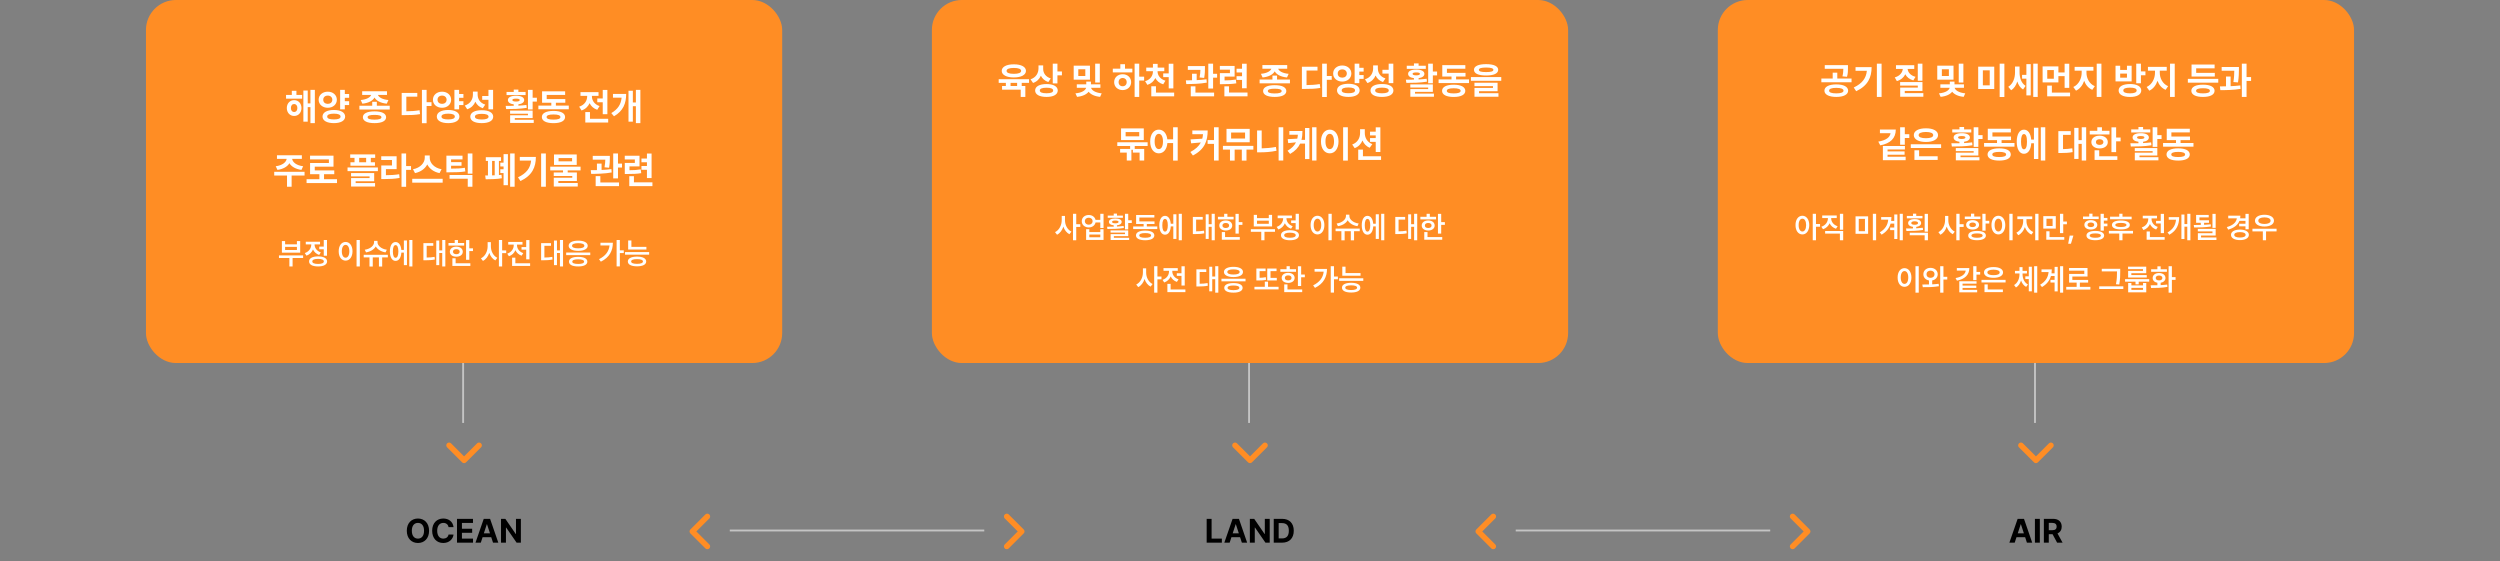 <svg width="1336" height="300" viewBox="0 0 1336 300" fill="none" xmlns="http://www.w3.org/2000/svg">
<rect x="0" y="0" width="1336" height="300" fill="#808080" stroke="none"/>
<rect x="78" width="340" height="194" rx="16" fill="#FF8D24"/>
<path d="M161.457 50.738V52.711H152.863V50.738H155.949V48.512H158.41V50.738H161.457ZM153.273 57.73C153.273 55.26 154.934 53.522 157.199 53.512C159.475 53.522 161.096 55.26 161.105 57.73C161.096 60.211 159.475 61.969 157.199 61.969C154.934 61.969 153.273 60.211 153.273 57.73ZM155.461 57.73C155.461 59.088 156.164 59.859 157.199 59.859C158.195 59.859 158.908 59.088 158.918 57.73C158.908 56.393 158.195 55.582 157.199 55.582C156.164 55.582 155.461 56.393 155.461 57.73ZM162.121 65.035V48.375H164.445V55.25H165.891V48.023H168.254V65.797H165.891V57.242H164.445V65.035H162.121ZM186.574 50.23V52.262H184.27V54.098H186.574V56.148H184.27V58.414H181.77V48.023H184.27V50.23H186.574ZM170.285 53.297C170.275 50.768 172.385 48.99 175.168 49C177.922 48.99 180.012 50.768 180.012 53.297C180.012 55.807 177.922 57.603 175.168 57.594C172.385 57.603 170.275 55.807 170.285 53.297ZM172.355 62.301C172.346 60.084 174.729 58.775 178.449 58.766C182.102 58.775 184.436 60.084 184.445 62.301C184.436 64.488 182.102 65.807 178.449 65.797C174.729 65.807 172.346 64.488 172.355 62.301ZM172.746 53.297C172.727 54.684 173.771 55.494 175.168 55.504C176.535 55.494 177.58 54.684 177.59 53.297C177.58 51.93 176.535 51.08 175.168 51.09C173.771 51.08 172.727 51.93 172.746 53.297ZM174.855 62.301C174.836 63.346 176.115 63.824 178.449 63.824C180.754 63.824 181.984 63.346 181.984 62.301C181.984 61.266 180.754 60.748 178.449 60.738C176.115 60.748 174.836 61.266 174.855 62.301ZM201.379 54.391V56.52H208.273V58.531H192.062V56.52H198.918V54.391H201.379ZM192.766 53.453C196.076 53.141 197.893 51.969 198.342 50.738H193.547V48.785H206.809V50.738H201.975C202.414 51.959 204.23 53.141 207.57 53.453L206.691 55.406C203.342 55.074 201.096 53.834 200.148 52.115C199.211 53.824 196.984 55.074 193.645 55.406L192.766 53.453ZM193.918 62.652C193.918 60.631 196.252 59.508 200.148 59.508C204.016 59.508 206.32 60.631 206.34 62.652C206.32 64.674 204.016 65.807 200.148 65.797C196.252 65.807 193.918 64.674 193.918 62.652ZM196.457 62.652C196.447 63.522 197.658 63.941 200.148 63.941C202.58 63.941 203.83 63.522 203.84 62.652C203.83 61.803 202.58 61.402 200.148 61.402C197.658 61.402 196.447 61.803 196.457 62.652ZM227.98 48.023V54.625H230.598V56.656H227.98V65.836H225.48V48.023H227.98ZM214.66 61.52V49.664H223V51.676H217.141V59.469C219.719 59.449 221.848 59.312 224.211 58.902L224.484 60.992C221.721 61.461 219.299 61.529 216.164 61.52H214.66ZM247.648 50.23V52.262H245.344V54.098H247.648V56.148H245.344V58.414H242.844V48.023H245.344V50.23H247.648ZM231.359 53.297C231.35 50.768 233.459 48.99 236.242 49C238.996 48.99 241.086 50.768 241.086 53.297C241.086 55.807 238.996 57.603 236.242 57.594C233.459 57.603 231.35 55.807 231.359 53.297ZM233.43 62.301C233.42 60.084 235.803 58.775 239.523 58.766C243.176 58.775 245.51 60.084 245.52 62.301C245.51 64.488 243.176 65.807 239.523 65.797C235.803 65.807 233.42 64.488 233.43 62.301ZM233.82 53.297C233.801 54.684 234.846 55.494 236.242 55.504C237.609 55.494 238.654 54.684 238.664 53.297C238.654 51.93 237.609 51.08 236.242 51.09C234.846 51.08 233.801 51.93 233.82 53.297ZM235.93 62.301C235.91 63.346 237.189 63.824 239.523 63.824C241.828 63.824 243.059 63.346 243.059 62.301C243.059 61.266 241.828 60.748 239.523 60.738C237.189 60.748 235.91 61.266 235.93 62.301ZM255.246 50.445C255.236 52.818 256.457 55.016 259.309 55.895L258 57.848C256.086 57.184 254.787 55.963 254.035 54.361C253.254 56.217 251.818 57.672 249.68 58.395L248.371 56.402C251.408 55.426 252.717 53.043 252.727 50.562V48.941H255.246V50.445ZM251.32 62.359C251.32 60.172 253.645 58.893 257.434 58.902C261.232 58.893 263.557 60.172 263.566 62.359C263.557 64.557 261.232 65.807 257.434 65.797C253.645 65.807 251.32 64.557 251.32 62.359ZM253.801 62.359C253.801 63.346 255.08 63.863 257.434 63.863C259.797 63.863 261.076 63.346 261.086 62.359C261.076 61.344 259.797 60.836 257.434 60.836C255.08 60.836 253.801 61.344 253.801 62.359ZM257.688 53.316V51.285H261.027V48.023H263.508V58.434H261.027V53.316H257.688ZM284.641 48.023V52.223H286.906V54.293H284.641V58.492H282.141V48.023H284.641ZM270.227 56.578C271.525 56.578 273 56.578 274.543 56.549V55.768C272.6 55.523 271.408 54.723 271.418 53.453C271.408 52.008 273.117 51.158 275.773 51.168C278.41 51.158 280.119 52.008 280.129 53.453C280.119 54.713 278.938 55.514 277.023 55.758V56.461C278.488 56.383 279.943 56.266 281.32 56.09L281.496 57.633C277.707 58.268 273.586 58.297 270.48 58.297L270.227 56.578ZM270.695 50.797V49.137H274.543V47.867H277.023V49.137H280.871V50.797H270.695ZM272.59 60.777V59.117H284.641V63.102H275.109V64.019H285.227V65.68H272.609V61.598H282.141V60.777H272.59ZM273.801 53.453C273.791 53.99 274.504 54.264 275.773 54.273C277.023 54.264 277.736 53.99 277.746 53.453C277.736 52.935 277.023 52.711 275.773 52.711C274.504 52.711 273.791 52.935 273.801 53.453ZM303.957 56.422V58.375H287.707V56.422H294.621V54.898H289.68V48.805H302.004V50.738H292.16V52.945H302.102V54.898H297.062V56.422H303.957ZM289.562 62.555C289.562 60.445 291.906 59.273 295.793 59.273C299.65 59.273 301.965 60.445 301.984 62.555C301.965 64.635 299.65 65.816 295.793 65.816C291.906 65.816 289.562 64.635 289.562 62.555ZM292.102 62.555C292.092 63.482 293.332 63.922 295.793 63.922C298.205 63.922 299.475 63.482 299.484 62.555C299.475 61.637 298.205 61.168 295.793 61.168C293.332 61.168 292.092 61.637 292.102 62.555ZM324.582 48.043V61.012H322.102V54.645H319.191V52.633H322.102V48.043H324.582ZM309.504 57.008C312.443 56.09 313.771 53.775 313.781 51.5V51.227H310.207V49.234H319.855V51.227H316.32V51.52C316.311 53.58 317.58 55.777 320.402 56.695L319.172 58.668C317.209 58.023 315.852 56.734 315.08 55.143C314.289 56.91 312.873 58.346 310.773 59.039L309.504 57.008ZM312.785 65.484V59.879H315.285V63.492H325.012V65.484H312.785ZM342.219 48.023V65.797H339.816V56.754H338.195V65.016H335.871V48.492H338.195V54.762H339.816V48.023H342.219ZM326.672 60.426C330.295 58.297 331.857 55.69 332.189 52.203H327.57V50.211H334.621C334.611 55.172 333.127 59.234 328.117 62.145L326.672 60.426Z" fill="white"/>
<path d="M162.756 91.828V93.82H155.842V99.797H153.381V93.82H146.545V91.828H162.756ZM147.346 88.84C150.939 88.4 152.932 86.662 153.195 84.914H148.01V82.961H161.311V84.914H156.125C156.379 86.662 158.342 88.4 161.994 88.84L161.096 90.793C157.971 90.373 155.734 89.045 154.66 87.219C153.576 89.045 151.359 90.373 148.264 90.793L147.346 88.84ZM180.1 95.773V97.824H163.83V95.773H170.686V93.098H165.705V87.121H175.764V85.168H165.686V83.176H178.225V89.074H168.205V91.066H178.635V93.098H173.166V95.773H180.1ZM200.49 82.512V84.367H198.166V86.711H200.373V88.566H187.268V86.711H189.455V84.367H187.15V82.512H200.49ZM185.725 91.457V89.504H201.936V91.457H185.725ZM187.6 94.269V92.473H199.963V96.867H190.061V97.844H200.432V99.68H187.619V95.168H197.502V94.269H187.6ZM191.955 86.711H195.666V84.367H191.955V86.711ZM217.033 82.023V88.742H219.65V90.793H217.033V99.836H214.572V82.023H217.033ZM203.732 85.519V83.508H211.955V90.402H206.232V93.625C208.82 93.615 210.959 93.498 213.322 93.098L213.537 95.09C210.822 95.588 208.381 95.695 205.256 95.695H203.752V88.43H209.475V85.519H203.732ZM229.65 84.367C229.641 86.975 231.955 89.758 235.979 90.441L234.885 92.512C231.779 91.897 229.484 90.148 228.332 87.873C227.16 90.129 224.855 91.887 221.779 92.512L220.705 90.441C224.66 89.738 226.975 86.945 226.994 84.367V83.078H229.65V84.367ZM220.295 97.609V95.559H236.564V97.609H220.295ZM252.463 93.508V99.797H249.963V95.5H240.236V93.508H252.463ZM238.557 92.082V83.195H247.17V85.168H241.057V86.652H246.643V88.566H241.057V90.109C244.191 90.1 246.174 90.012 248.42 89.66L248.674 91.613C246.145 92.014 243.879 92.082 240.08 92.082H238.557ZM249.963 92.805V82.023H252.463V92.805H249.963ZM275.021 82.023V99.797H272.619V82.023H275.021ZM259.279 93.762C259.729 93.762 260.227 93.762 260.764 93.752V86.008H259.611V83.996H267.756V86.008H266.623V93.547C267.111 93.508 267.58 93.459 268.01 93.41L268.186 95.266C265.461 95.744 261.848 95.803 259.553 95.812L259.279 93.762ZM262.971 93.723C263.439 93.703 263.908 93.693 264.377 93.674V86.008H262.971V93.723ZM267.365 92.492V90.461H269.104V88.957H267.365V86.926H269.104V82.375H271.428V98.957H269.104V92.492H267.365ZM291.701 82.023V99.797H289.182V82.023H291.701ZM276.818 94.758C281.408 92.59 283.43 89.777 283.83 85.832H277.775V83.879H286.369C286.359 89.269 284.475 93.752 278.127 96.75L276.818 94.758ZM310.256 89.074V91.047H303.381V92.18H308.283V96.731H298.381V97.805H308.752V99.68H295.939V94.973H305.822V94.055H295.92V92.18H300.881V91.047H294.045V89.074H310.256ZM296.057 88.137V82.531H308.205V88.137H296.057ZM298.498 86.223H305.725V84.465H298.498V86.223ZM325.9 83.312V84.426C325.9 85.656 325.9 87.434 325.49 89.641L323.049 89.406C323.371 87.707 323.449 86.408 323.469 85.344H316.76V83.312H325.9ZM315.705 90.93C316.701 90.93 317.824 90.93 319.006 90.9V87.414H321.486V90.822C323.264 90.744 325.07 90.607 326.74 90.363L326.877 92.16C323.176 92.844 319.016 92.912 315.92 92.922L315.705 90.93ZM318.322 99.484V94.133H320.822V97.492H330.803V99.484H318.322ZM327.697 95.324V82.023H330.256V87.434H332.404V89.523H330.256V95.324H327.697ZM341.76 83.234V88.938H336.389V90.969C338.83 90.949 340.51 90.842 342.404 90.519L342.678 92.531C340.393 92.922 338.42 92.971 335.256 92.981H333.889V87.082H339.26V85.227H333.869V83.234H341.76ZM336.291 99.465V94.152H338.771V97.434H348.654V99.465H336.291ZM342.795 90.734V88.723H345.725V86.711H342.795V84.738H345.725V82.043H348.205V95.168H345.725V90.734H342.795Z" fill="white"/>
<path d="M161.984 136.484V137.859H156.359V142.391H154.641V137.859H149.078V136.484H161.984ZM150.641 135.016V128.828H152.359V130.562H158.672V128.828H160.422V135.016H150.641ZM152.359 133.609H158.672V131.938H152.359V133.609ZM174.75 128.266V136.656H173.016V133.203H170.609V131.781H173.016V128.266H174.75ZM162.875 135.25C165.148 134.469 166.344 132.57 166.344 130.703V130.594H163.406V129.188H171.031V130.594H168.109V130.688C168.109 132.406 169.25 134.141 171.438 134.875L170.562 136.25C168.992 135.719 167.883 134.641 167.258 133.312C166.641 134.812 165.461 136.031 163.781 136.625L162.875 135.25ZM165.172 139.703C165.156 138.008 166.992 137.016 169.969 137.016C172.961 137.016 174.789 138.008 174.797 139.703C174.789 141.398 172.961 142.383 169.969 142.391C166.992 142.383 165.156 141.398 165.172 139.703ZM166.891 139.703C166.883 140.578 168.008 141.055 169.969 141.047C171.945 141.055 173.062 140.578 173.062 139.703C173.062 138.82 171.945 138.344 169.969 138.344C168.008 138.344 166.883 138.82 166.891 139.703ZM192.297 128.266V142.406H190.547V128.266H192.297ZM181 134.281C180.992 131.234 182.547 129.297 184.688 129.297C186.805 129.297 188.367 131.234 188.375 134.281C188.367 137.352 186.805 139.281 184.688 139.281C182.547 139.281 180.992 137.352 181 134.281ZM182.672 134.281C182.672 136.453 183.492 137.711 184.688 137.719C185.875 137.711 186.688 136.453 186.688 134.281C186.688 132.125 185.875 130.859 184.688 130.859C183.492 130.859 182.672 132.125 182.672 134.281ZM207.266 136.156V137.562H204.234V142.438H202.5V137.562H199.203V142.438H197.453V137.562H194.359V136.156H207.266ZM194.922 133.453C197.891 133.047 199.906 131.242 199.906 129.438V128.719H201.734V129.438C201.727 131.227 203.75 133.055 206.719 133.453L206.031 134.875C203.648 134.5 201.75 133.305 200.82 131.703C199.898 133.312 198 134.5 195.609 134.875L194.922 133.453ZM220.391 128.266V142.391H218.719V128.266H220.391ZM208.344 134.375C208.344 131.266 209.547 129.336 211.391 129.344C213.102 129.336 214.266 130.938 214.469 133.578H215.828V128.516H217.484V141.703H215.828V134.984H214.484C214.32 137.742 213.141 139.43 211.391 139.422C209.547 139.43 208.344 137.492 208.344 134.375ZM209.953 134.375C209.945 136.586 210.492 137.773 211.391 137.766C212.328 137.773 212.883 136.586 212.891 134.375C212.883 132.172 212.328 130.977 211.391 130.984C210.492 130.977 209.945 132.172 209.953 134.375ZM237.984 128.266V142.391H236.328V135.188H234.734V141.672H233.141V128.531H234.734V133.797H236.328V128.266H237.984ZM226.266 139.094V129.938H231.547V131.344H228.016V137.625C229.547 137.609 230.812 137.531 232.25 137.266L232.375 138.688C230.664 139.031 229.188 139.078 227.219 139.094H226.266ZM250.797 128.281V132.719H252.766V134.156H250.797V138.828H249.062V128.281H250.797ZM239.672 131.234V129.844H243V128.266H244.734V129.844H248.047V131.234H239.672ZM240.391 134.516C240.391 132.891 241.805 131.812 243.859 131.812C245.898 131.812 247.305 132.891 247.312 134.516C247.305 136.133 245.898 137.188 243.859 137.188C241.805 137.188 240.391 136.133 240.391 134.516ZM241.75 142.109V138H243.484V140.703H251.359V142.109H241.75ZM242.078 134.516C242.07 135.367 242.789 135.852 243.859 135.844C244.93 135.852 245.656 135.367 245.656 134.516C245.656 133.656 244.93 133.156 243.859 133.156C242.789 133.156 242.07 133.656 242.078 134.516ZM262.328 131.656C262.312 134.18 263.578 136.727 265.766 137.781L264.703 139.172C263.172 138.398 262.07 136.906 261.469 135.109C260.852 137.031 259.695 138.625 258.078 139.438L257.016 138.047C259.289 136.969 260.586 134.266 260.594 131.656V129.406H262.328V131.656ZM266.609 142.391V128.266H268.344V133.797H270.516V135.281H268.344V142.391H266.609ZM282.938 128.281V138.594H281.203V133.422H278.703V132.016H281.203V128.281H282.938ZM271.078 135.547C273.328 134.805 274.531 132.961 274.531 131.078V130.703H271.594V129.297H279.219V130.703H276.297V131.094C276.297 132.789 277.438 134.547 279.625 135.266L278.75 136.656C277.172 136.117 276.055 135.039 275.438 133.703C274.82 135.188 273.641 136.375 271.969 136.953L271.078 135.547ZM273.672 142.109V137.688H275.406V140.703H283.297V142.109H273.672ZM300.891 128.266V142.391H299.234V135.188H297.641V141.672H296.047V128.531H297.641V133.797H299.234V128.266H300.891ZM289.172 139.094V129.938H294.453V131.344H290.922V137.625C292.453 137.609 293.719 137.531 295.156 137.266L295.281 138.688C293.57 139.031 292.094 139.078 290.125 139.094H289.172ZM315.438 134.969V136.344H302.562V134.969H315.438ZM303.891 131.328C303.891 129.641 305.891 128.594 308.984 128.594C312.086 128.594 314.07 129.641 314.078 131.328C314.07 133.039 312.086 134.062 308.984 134.062C305.891 134.062 303.891 133.039 303.891 131.328ZM304.062 139.828C304.062 138.172 305.898 137.258 308.984 137.266C312.023 137.258 313.867 138.172 313.875 139.828C313.867 141.477 312.023 142.398 308.984 142.391C305.898 142.398 304.062 141.477 304.062 139.828ZM305.703 131.328C305.688 132.234 306.922 132.711 308.984 132.703C311.047 132.711 312.281 132.234 312.281 131.328C312.281 130.43 311.047 129.953 308.984 129.953C306.922 129.953 305.688 130.43 305.703 131.328ZM305.828 139.828C305.82 140.633 306.93 141.055 308.984 141.047C311.008 141.055 312.125 140.633 312.141 139.828C312.125 139 311.008 138.578 308.984 138.578C306.93 138.578 305.82 139 305.828 139.828ZM331.25 128.266V133.781H333.344V135.234H331.25V142.359H329.516V128.266H331.25ZM320.109 138.5C323.547 136.781 325.406 134.391 325.75 131.172H320.875V129.734H327.516C327.508 133.883 325.789 137.531 321.094 139.844L320.109 138.5ZM345.438 131.938V133.344H335.688V128.516H337.422V131.938H345.438ZM334.016 136.109V134.703H346.906V136.109H334.016ZM335.516 139.734C335.516 138.07 337.367 137.133 340.438 137.125C343.484 137.133 345.32 138.07 345.328 139.734C345.32 141.391 343.484 142.328 340.438 142.328C337.367 142.328 335.516 141.391 335.516 139.734ZM337.281 139.734C337.273 140.547 338.383 140.992 340.438 141C342.461 140.992 343.578 140.547 343.594 139.734C343.578 138.898 342.461 138.492 340.438 138.484C338.383 138.492 337.273 138.898 337.281 139.734Z" fill="white"/>
<path d="M240 238L248 246L256 238" stroke="#FF8D24" stroke-width="3" stroke-linecap="round" stroke-linejoin="round"/>
<line y1="-0.5" x2="32" y2="-0.5" transform="matrix(-5.46393e-08 -1 -1 3.49691e-08 247 226)" stroke="#C4C4C4"/>
<path d="M229.297 283.637C229.297 287.794 226.722 290.176 223.355 290.176C219.963 290.176 217.396 287.776 217.396 283.637C217.396 279.479 219.963 277.098 223.355 277.098C226.722 277.098 229.297 279.479 229.297 283.637ZM220.086 283.637C220.086 286.353 221.378 287.829 223.355 287.838C225.315 287.829 226.616 286.353 226.607 283.637C226.616 280.912 225.315 279.444 223.355 279.436C221.378 279.444 220.086 280.912 220.086 283.637ZM239.703 281.703C239.492 280.297 238.411 279.444 236.926 279.436C234.948 279.444 233.639 280.956 233.639 283.637C233.639 286.379 234.966 287.829 236.908 287.838C238.358 287.829 239.448 287.038 239.703 285.658L242.375 285.676C242.085 288.031 240.107 290.176 236.873 290.176C233.472 290.176 230.949 287.776 230.949 283.637C230.949 279.479 233.516 277.098 236.873 277.098C239.809 277.098 242.023 278.776 242.375 281.703H239.703ZM244.221 290V277.273H252.764V279.453H246.857V282.547H252.324V284.727H246.857V287.82H252.781V290H244.221ZM256.947 290H254.1L258.512 277.273H261.904L266.299 290H263.469L262.511 287.064H257.905L256.947 290ZM258.573 285.008H261.843L260.252 280.139H260.164L258.573 285.008ZM278.357 277.273V290H276.072L270.482 281.914H270.377V290H267.74V277.273H270.061L275.615 285.359H275.738V277.273H278.357Z" fill="black"/>
<rect x="498" width="340" height="194" rx="16" fill="#FF8D24"/>
<path d="M549.914 42.324V44.297H546.008V45.957H547.941V51.797H545.461V47.91H535.5V45.957H537.531V44.297H533.703V42.324H549.914ZM535.324 37.871C535.324 35.703 537.873 34.365 541.809 34.375C545.715 34.365 548.264 35.703 548.273 37.871C548.264 40.049 545.715 41.387 541.809 41.387C537.873 41.387 535.324 40.049 535.324 37.871ZM537.922 37.871C537.902 38.926 539.318 39.453 541.809 39.453C544.26 39.453 545.695 38.926 545.695 37.871C545.695 36.846 544.26 36.299 541.809 36.309C539.318 36.299 537.902 36.846 537.922 37.871ZM540.051 45.957H543.547V44.297H540.051V45.957ZM557.473 36.816C557.463 38.975 558.723 41.045 561.535 41.914L560.207 43.848C558.322 43.223 557.004 42.012 556.242 40.459C555.471 42.246 554.094 43.652 552.062 44.336L550.715 42.383C553.684 41.397 554.953 39.033 554.973 36.582V34.961H557.473V36.816ZM553.176 48.359C553.166 46.201 555.52 44.922 559.27 44.922C562.951 44.922 565.256 46.201 565.266 48.359C565.256 50.537 562.951 51.807 559.27 51.797C555.52 51.807 553.166 50.537 553.176 48.359ZM555.676 48.359C555.656 49.365 556.936 49.844 559.27 49.844C561.574 49.844 562.805 49.365 562.805 48.359C562.805 47.393 561.574 46.875 559.27 46.875C556.936 46.875 555.656 47.393 555.676 48.359ZM562.59 44.57V34.023H565.09V38.184H567.492V40.254H565.09V44.57H562.59ZM582.473 35.098V42.578H573.781V35.098H582.473ZM574.719 49.883C578.273 49.59 580.148 48.184 580.422 46.934H575.441V45.078H580.5V43.613H583V45.078H588.059V46.934H583.078C583.352 48.145 585.217 49.541 588.742 49.883L587.902 51.758C584.943 51.484 582.844 50.41 581.76 49.023C580.666 50.43 578.547 51.475 575.578 51.758L574.719 49.883ZM576.242 40.625H579.992V37.031H576.242V40.625ZM585.266 44.102V34.023H587.746V44.102H585.266ZM608.801 34.023V40.977H611.418V43.027H608.801V51.797H606.34V34.023H608.801ZM594.68 38.672V36.68H598.703V34.297H601.203V36.68H605.129V38.672H594.68ZM595.402 43.906C595.393 41.426 597.326 39.658 599.953 39.668C602.541 39.658 604.484 41.426 604.484 43.906C604.484 46.387 602.541 48.135 599.953 48.145C597.326 48.135 595.393 46.387 595.402 43.906ZM597.785 43.906C597.785 45.283 598.693 46.103 599.953 46.094C601.193 46.103 602.102 45.283 602.102 43.906C602.102 42.539 601.193 41.699 599.953 41.68C598.693 41.699 597.785 42.539 597.785 43.906ZM618.605 38.203C618.615 40.205 619.914 42.246 622.805 43.125L621.613 45.059C619.621 44.482 618.215 43.262 617.414 41.719C616.623 43.389 615.217 44.707 613.156 45.352L611.945 43.398C614.836 42.529 616.125 40.371 616.125 38.203V38.066H612.551V36.113H616.125V34.141H618.645V36.113H622.199V38.066H618.605V38.203ZM615.246 51.484V46.094H617.746V49.492H627.473V51.484H615.246ZM621.613 41.23V39.219H624.562V34.043H627.043V47.227H624.562V41.23H621.613ZM643.918 35.312V36.426C643.918 37.656 643.918 39.434 643.508 41.641L641.066 41.406C641.389 39.707 641.467 38.408 641.486 37.344H634.777V35.312H643.918ZM633.723 42.93C634.719 42.93 635.842 42.93 637.023 42.9V39.414H639.504V42.822C641.281 42.744 643.088 42.607 644.758 42.363L644.895 44.16C641.193 44.844 637.033 44.912 633.938 44.922L633.723 42.93ZM636.34 51.484V46.133H638.84V49.492H648.82V51.484H636.34ZM645.715 47.324V34.023H648.273V39.434H650.422V41.523H648.273V47.324H645.715ZM659.777 35.234V40.938H654.406V42.969C656.848 42.949 658.527 42.842 660.422 42.52L660.695 44.531C658.41 44.922 656.438 44.971 653.273 44.98H651.906V39.082H657.277V37.227H651.887V35.234H659.777ZM654.309 51.465V46.152H656.789V49.434H666.672V51.465H654.309ZM660.812 42.734V40.723H663.742V38.711H660.812V36.738H663.742V34.043H666.223V47.168H663.742V42.734H660.812ZM682.453 40.391V42.52H689.348V44.531H673.137V42.52H679.992V40.391H682.453ZM673.84 39.453C677.15 39.141 678.967 37.969 679.416 36.738H674.621V34.785H687.883V36.738H683.049C683.488 37.959 685.305 39.141 688.645 39.453L687.766 41.406C684.416 41.074 682.17 39.834 681.223 38.115C680.285 39.824 678.059 41.074 674.719 41.406L673.84 39.453ZM674.992 48.652C674.992 46.631 677.326 45.508 681.223 45.508C685.09 45.508 687.395 46.631 687.414 48.652C687.395 50.674 685.09 51.807 681.223 51.797C677.326 51.807 674.992 50.674 674.992 48.652ZM677.531 48.652C677.521 49.522 678.732 49.941 681.223 49.941C683.654 49.941 684.904 49.522 684.914 48.652C684.904 47.803 683.654 47.402 681.223 47.402C678.732 47.402 677.521 47.803 677.531 48.652ZM709.055 34.023V40.625H711.672V42.656H709.055V51.836H706.555V34.023H709.055ZM695.734 47.52V35.664H704.074V37.676H698.215V45.469C700.793 45.449 702.922 45.312 705.285 44.902L705.559 46.992C702.795 47.461 700.373 47.529 697.238 47.52H695.734ZM728.723 36.23V38.262H726.418V40.098H728.723V42.148H726.418V44.414H723.918V34.023H726.418V36.23H728.723ZM712.434 39.297C712.424 36.768 714.533 34.99 717.316 35C720.07 34.99 722.16 36.768 722.16 39.297C722.16 41.807 720.07 43.603 717.316 43.594C714.533 43.603 712.424 41.807 712.434 39.297ZM714.504 48.301C714.494 46.084 716.877 44.775 720.598 44.766C724.25 44.775 726.584 46.084 726.594 48.301C726.584 50.488 724.25 51.807 720.598 51.797C716.877 51.807 714.494 50.488 714.504 48.301ZM714.895 39.297C714.875 40.684 715.92 41.494 717.316 41.504C718.684 41.494 719.729 40.684 719.738 39.297C719.729 37.93 718.684 37.08 717.316 37.09C715.92 37.08 714.875 37.93 714.895 39.297ZM717.004 48.301C716.984 49.346 718.264 49.824 720.598 49.824C722.902 49.824 724.133 49.346 724.133 48.301C724.133 47.266 722.902 46.748 720.598 46.738C718.264 46.748 716.984 47.266 717.004 48.301ZM736.32 36.445C736.311 38.818 737.531 41.016 740.383 41.895L739.074 43.848C737.16 43.184 735.861 41.963 735.109 40.361C734.328 42.217 732.893 43.672 730.754 44.395L729.445 42.402C732.482 41.426 733.791 39.043 733.801 36.562V34.941H736.32V36.445ZM732.395 48.359C732.395 46.172 734.719 44.893 738.508 44.902C742.307 44.893 744.631 46.172 744.641 48.359C744.631 50.557 742.307 51.807 738.508 51.797C734.719 51.807 732.395 50.557 732.395 48.359ZM734.875 48.359C734.875 49.346 736.154 49.863 738.508 49.863C740.871 49.863 742.15 49.346 742.16 48.359C742.15 47.344 740.871 46.836 738.508 46.836C736.154 46.836 734.875 47.344 734.875 48.359ZM738.762 39.316V37.285H742.102V34.023H744.582V44.434H742.102V39.316H738.762ZM765.715 34.023V38.223H767.98V40.293H765.715V44.492H763.215V34.023H765.715ZM751.301 42.578C752.6 42.578 754.074 42.578 755.617 42.549V41.768C753.674 41.523 752.482 40.723 752.492 39.453C752.482 38.008 754.191 37.158 756.848 37.168C759.484 37.158 761.193 38.008 761.203 39.453C761.193 40.713 760.012 41.514 758.098 41.758V42.461C759.562 42.383 761.018 42.266 762.395 42.09L762.57 43.633C758.781 44.268 754.66 44.297 751.555 44.297L751.301 42.578ZM751.77 36.797V35.137H755.617V33.867H758.098V35.137H761.945V36.797H751.77ZM753.664 46.777V45.117H765.715V49.102H756.184V50.02H766.301V51.68H753.684V47.598H763.215V46.777H753.664ZM754.875 39.453C754.865 39.99 755.578 40.264 756.848 40.273C758.098 40.264 758.811 39.99 758.82 39.453C758.811 38.935 758.098 38.711 756.848 38.711C755.578 38.711 754.865 38.935 754.875 39.453ZM785.031 42.422V44.375H768.781V42.422H775.695V40.898H770.754V34.805H783.078V36.738H773.234V38.945H783.176V40.898H778.137V42.422H785.031ZM770.637 48.555C770.637 46.445 772.98 45.273 776.867 45.273C780.725 45.273 783.039 46.445 783.059 48.555C783.039 50.635 780.725 51.816 776.867 51.816C772.98 51.816 770.637 50.635 770.637 48.555ZM773.176 48.555C773.166 49.482 774.406 49.922 776.867 49.922C779.279 49.922 780.549 49.482 780.559 48.555C780.549 47.637 779.279 47.168 776.867 47.168C774.406 47.168 773.166 47.637 773.176 48.555ZM794.172 34.277C798.264 34.277 800.627 35.352 800.637 37.305C800.627 39.287 798.264 40.352 794.172 40.352C790.07 40.352 787.688 39.287 787.688 37.305C787.688 35.352 790.07 34.277 794.172 34.277ZM786.066 43.164V41.191H802.277V43.164H786.066ZM787.941 46.016V44.199H800.305V48.73H790.402V49.805H800.773V51.68H787.961V46.992H797.844V46.016H787.941ZM790.305 37.305C790.295 38.174 791.564 38.516 794.172 38.516C796.799 38.516 798.059 38.174 798.059 37.305C798.059 36.514 796.799 36.094 794.172 36.094C791.564 36.094 790.295 36.514 790.305 37.305Z" fill="white"/>
<path d="M611.242 68.609V74.84H599.094V68.609H611.242ZM597.082 78.023V76.031H613.293V78.023H606.398V79.586H611.457V85.797H608.996V81.559H605.402V80.055H604.621V85.797H602.141V81.559H598.586V79.586H603.938V78.023H597.082ZM601.535 72.867H608.801V70.562H601.535V72.867ZM619.27 69.273C621.672 69.273 623.469 71.246 623.82 74.449H626.906V68.023H629.367V85.836H626.906V76.441H623.85C623.586 79.859 621.75 81.949 619.27 81.949C616.574 81.949 614.641 79.508 614.66 75.602C614.641 71.725 616.574 69.273 619.27 69.273ZM617.043 75.602C617.033 78.248 617.941 79.693 619.27 79.684C620.607 79.693 621.496 78.248 621.496 75.602C621.496 72.965 620.607 71.519 619.27 71.519C617.941 71.519 617.033 72.965 617.043 75.602ZM645.383 69.723C645.373 75.191 643.898 79.772 637.492 83.102L636.125 81.227C638.938 79.752 640.695 78.102 641.721 76.129L636.555 76.598L636.223 74.488L642.492 74.117C642.697 73.365 642.824 72.564 642.893 71.715H637.18V69.723H645.383ZM645.344 76.891V74.859H648.762V68.023H651.242V85.797H648.762V76.891H645.344ZM669.797 77.945V79.938H666.125V85.836H663.625V79.938H659.797V85.836H657.297V79.938H653.527V77.945H669.797ZM655.441 76.031V68.863H667.844V76.031H655.441ZM657.902 74.039H665.363V70.836H657.902V74.039ZM685.773 68.023V85.797H683.293V68.023H685.773ZM671.789 81.402V69.723H674.25V79.283C676.652 79.244 679.23 79.019 681.848 78.512L682.16 80.562C679.045 81.217 676.096 81.412 673.352 81.402H671.789ZM696.027 70.016C696.027 71.695 695.881 73.268 695.5 74.742H697.414V68.414H699.738V85.016H697.414V76.754H694.787C693.82 78.863 692.16 80.709 689.445 82.262L688.059 80.562C690.314 79.254 691.73 77.779 692.57 76.061L688.43 76.481L688.156 74.371L693.264 74.098C693.43 73.434 693.527 72.74 693.586 72.008H689.035V70.016H696.027ZM701.184 85.797V68.023H703.527V85.797H701.184ZM720.285 68.023V85.836H717.766V68.023H720.285ZM705.93 75.602C705.92 71.725 707.902 69.273 710.637 69.273C713.312 69.273 715.305 71.725 715.305 75.602C715.305 79.508 713.312 81.949 710.637 81.949C707.902 81.949 705.92 79.508 705.93 75.602ZM708.332 75.602C708.322 78.248 709.25 79.693 710.637 79.684C711.984 79.693 712.893 78.248 712.902 75.602C712.893 72.965 711.984 71.519 710.637 71.519C709.25 71.519 708.322 72.965 708.332 75.602ZM729.348 71.09C729.348 73.551 730.568 75.982 733.371 77.027L731.984 78.961C730.119 78.228 728.84 76.822 728.107 75.074C727.336 76.939 725.959 78.414 723.938 79.176L722.609 77.223C725.529 76.188 726.818 73.697 726.828 71.09V69.039H729.348V71.09ZM725.832 85.484V79.957H728.352V83.492H738.039V85.484H725.832ZM732.141 75.797V73.785H735.188V72.359H732.141V70.348H735.188V68.043H737.668V81.227H735.188V75.797H732.141Z" fill="white"/>
<path d="M569.125 117.656C569.109 120.18 570.375 122.727 572.562 123.781L571.5 125.172C569.969 124.398 568.867 122.906 568.266 121.109C567.648 123.031 566.492 124.625 564.875 125.438L563.812 124.047C566.086 122.969 567.383 120.266 567.391 117.656V115.406H569.125V117.656ZM573.406 128.391V114.266H575.141V119.797H577.312V121.281H575.141V128.391H573.406ZM581.828 114.891C583.656 114.883 585.094 115.938 585.445 117.484H588V114.266H589.734V121.844H588V118.891H585.461C585.125 120.477 583.672 121.547 581.828 121.547C579.664 121.547 578.094 120.156 578.094 118.203C578.094 116.273 579.664 114.883 581.828 114.891ZM579.75 118.203C579.75 119.336 580.609 120.086 581.828 120.078C583.016 120.086 583.867 119.336 583.875 118.203C583.867 117.07 583.016 116.336 581.828 116.344C580.609 116.336 579.75 117.07 579.75 118.203ZM580.422 128.219V122.5H582.141V124H588V122.5H589.734V128.219H580.422ZM582.141 126.812H588V125.344H582.141V126.812ZM602.922 114.266V117.703H604.828V119.156H602.922V122.578H601.188V114.266H602.922ZM591.609 121.156C592.672 121.156 593.898 121.156 595.172 121.125V120.414C593.586 120.25 592.602 119.602 592.609 118.562C592.602 117.422 593.945 116.75 596.016 116.75C598.086 116.75 599.422 117.422 599.422 118.562C599.422 119.586 598.461 120.242 596.906 120.406V121.062C598.109 121 599.32 120.906 600.453 120.75L600.594 121.844C597.57 122.352 594.258 122.375 591.797 122.375L591.609 121.156ZM591.969 116.406V115.219H595.172V114.156H596.906V115.219H600.078V116.406H591.969ZM593.484 124.312V123.141H602.922V126.188H595.25V127.094H603.422V128.266H593.516V125.109H601.188V124.312H593.484ZM594.281 118.562C594.266 119.07 594.922 119.344 596.016 119.344C597.109 119.344 597.766 119.07 597.766 118.562C597.766 118.094 597.109 117.852 596.016 117.844C594.922 117.852 594.266 118.094 594.281 118.562ZM618.453 121.031V122.422H605.562V121.031H611.156V119.688H607.141V114.906H616.891V116.266H608.875V118.312H616.969V119.688H612.859V121.031H618.453ZM607.062 125.812C607.062 124.156 608.914 123.227 611.984 123.234C615.031 123.227 616.867 124.156 616.875 125.812C616.867 127.453 615.031 128.383 611.984 128.391C608.914 128.383 607.062 127.453 607.062 125.812ZM608.828 125.812C608.82 126.633 609.93 127.055 611.984 127.047C614.008 127.055 615.125 126.633 615.141 125.812C615.125 125 614.008 124.562 611.984 124.562C609.93 124.562 608.82 125 608.828 125.812ZM631.578 114.266V128.391H629.906V114.266H631.578ZM619.531 120.375C619.531 117.266 620.734 115.336 622.578 115.344C624.289 115.336 625.453 116.938 625.656 119.578H627.016V114.516H628.672V127.703H627.016V120.984H625.672C625.508 123.742 624.328 125.43 622.578 125.422C620.734 125.43 619.531 123.492 619.531 120.375ZM621.141 120.375C621.133 122.586 621.68 123.773 622.578 123.766C623.516 123.773 624.07 122.586 624.078 120.375C624.07 118.172 623.516 116.977 622.578 116.984C621.68 116.977 621.133 118.172 621.141 120.375ZM649.172 114.266V128.391H647.516V121.188H645.922V127.672H644.328V114.531H645.922V119.797H647.516V114.266H649.172ZM637.453 125.094V115.938H642.734V117.344H639.203V123.625C640.734 123.609 642 123.531 643.438 123.266L643.562 124.688C641.852 125.031 640.375 125.078 638.406 125.094H637.453ZM661.984 114.281V118.719H663.953V120.156H661.984V124.828H660.25V114.281H661.984ZM650.859 117.234V115.844H654.188V114.266H655.922V115.844H659.234V117.234H650.859ZM651.578 120.516C651.578 118.891 652.992 117.812 655.047 117.812C657.086 117.812 658.492 118.891 658.5 120.516C658.492 122.133 657.086 123.188 655.047 123.188C652.992 123.188 651.578 122.133 651.578 120.516ZM652.938 128.109V124H654.672V126.703H662.547V128.109H652.938ZM653.266 120.516C653.258 121.367 653.977 121.852 655.047 121.844C656.117 121.852 656.844 121.367 656.844 120.516C656.844 119.656 656.117 119.156 655.047 119.156C653.977 119.156 653.258 119.656 653.266 120.516ZM681.359 122.484V123.859H675.734V128.391H674.016V123.859H668.453V122.484H681.359ZM670.016 121.016V114.828H671.734V116.562H678.047V114.828H679.797V121.016H670.016ZM671.734 119.609H678.047V117.938H671.734V119.609ZM694.125 114.266V122.656H692.391V119.203H689.984V117.781H692.391V114.266H694.125ZM682.25 121.25C684.523 120.469 685.719 118.57 685.719 116.703V116.594H682.781V115.188H690.406V116.594H687.484V116.688C687.484 118.406 688.625 120.141 690.812 120.875L689.938 122.25C688.367 121.719 687.258 120.641 686.633 119.312C686.016 120.812 684.836 122.031 683.156 122.625L682.25 121.25ZM684.547 125.703C684.531 124.008 686.367 123.016 689.344 123.016C692.336 123.016 694.164 124.008 694.172 125.703C694.164 127.398 692.336 128.383 689.344 128.391C686.367 128.383 684.531 127.398 684.547 125.703ZM686.266 125.703C686.258 126.578 687.383 127.055 689.344 127.047C691.32 127.055 692.438 126.578 692.438 125.703C692.438 124.82 691.32 124.344 689.344 124.344C687.383 124.344 686.258 124.82 686.266 125.703ZM711.672 114.266V128.406H709.922V114.266H711.672ZM700.375 120.281C700.367 117.234 701.922 115.297 704.062 115.297C706.18 115.297 707.742 117.234 707.75 120.281C707.742 123.352 706.18 125.281 704.062 125.281C701.922 125.281 700.367 123.352 700.375 120.281ZM702.047 120.281C702.047 122.453 702.867 123.711 704.062 123.719C705.25 123.711 706.062 122.453 706.062 120.281C706.062 118.125 705.25 116.859 704.062 116.859C702.867 116.859 702.047 118.125 702.047 120.281ZM726.641 122.156V123.562H723.609V128.438H721.875V123.562H718.578V128.438H716.828V123.562H713.734V122.156H726.641ZM714.297 119.453C717.266 119.047 719.281 117.242 719.281 115.438V114.719H721.109V115.438C721.102 117.227 723.125 119.055 726.094 119.453L725.406 120.875C723.023 120.5 721.125 119.305 720.195 117.703C719.273 119.312 717.375 120.5 714.984 120.875L714.297 119.453ZM739.766 114.266V128.391H738.094V114.266H739.766ZM727.719 120.375C727.719 117.266 728.922 115.336 730.766 115.344C732.477 115.336 733.641 116.938 733.844 119.578H735.203V114.516H736.859V127.703H735.203V120.984H733.859C733.695 123.742 732.516 125.43 730.766 125.422C728.922 125.43 727.719 123.492 727.719 120.375ZM729.328 120.375C729.32 122.586 729.867 123.773 730.766 123.766C731.703 123.773 732.258 122.586 732.266 120.375C732.258 118.172 731.703 116.977 730.766 116.984C729.867 116.977 729.32 118.172 729.328 120.375ZM757.359 114.266V128.391H755.703V121.188H754.109V127.672H752.516V114.531H754.109V119.797H755.703V114.266H757.359ZM745.641 125.094V115.938H750.922V117.344H747.391V123.625C748.922 123.609 750.188 123.531 751.625 123.266L751.75 124.688C750.039 125.031 748.562 125.078 746.594 125.094H745.641ZM770.172 114.281V118.719H772.141V120.156H770.172V124.828H768.438V114.281H770.172ZM759.047 117.234V115.844H762.375V114.266H764.109V115.844H767.422V117.234H759.047ZM759.766 120.516C759.766 118.891 761.18 117.812 763.234 117.812C765.273 117.812 766.68 118.891 766.688 120.516C766.68 122.133 765.273 123.188 763.234 123.188C761.18 123.188 759.766 122.133 759.766 120.516ZM761.125 128.109V124H762.859V126.703H770.734V128.109H761.125ZM761.453 120.516C761.445 121.367 762.164 121.852 763.234 121.844C764.305 121.852 765.031 121.367 765.031 120.516C765.031 119.656 764.305 119.156 763.234 119.156C762.164 119.156 761.445 119.656 761.453 120.516ZM612.508 145.656C612.492 148.18 613.758 150.727 615.945 151.781L614.883 153.172C613.352 152.398 612.25 150.906 611.648 149.109C611.031 151.031 609.875 152.625 608.258 153.438L607.195 152.047C609.469 150.969 610.766 148.266 610.773 145.656V143.406H612.508V145.656ZM616.789 156.391V142.266H618.523V147.797H620.695V149.281H618.523V156.391H616.789ZM633.117 142.281V152.594H631.383V147.422H628.883V146.016H631.383V142.281H633.117ZM621.258 149.547C623.508 148.805 624.711 146.961 624.711 145.078V144.703H621.773V143.297H629.398V144.703H626.477V145.094C626.477 146.789 627.617 148.547 629.805 149.266L628.93 150.656C627.352 150.117 626.234 149.039 625.617 147.703C625 149.188 623.82 150.375 622.148 150.953L621.258 149.547ZM623.852 156.109V151.688H625.586V154.703H633.477V156.109H623.852ZM651.07 142.266V156.391H649.414V149.188H647.82V155.672H646.227V142.531H647.82V147.797H649.414V142.266H651.07ZM639.352 153.094V143.938H644.633V145.344H641.102V151.625C642.633 151.609 643.898 151.531 645.336 151.266L645.461 152.688C643.75 153.031 642.273 153.078 640.305 153.094H639.352ZM665.617 148.969V150.344H652.742V148.969H665.617ZM654.07 145.328C654.07 143.641 656.07 142.594 659.164 142.594C662.266 142.594 664.25 143.641 664.258 145.328C664.25 147.039 662.266 148.062 659.164 148.062C656.07 148.062 654.07 147.039 654.07 145.328ZM654.242 153.828C654.242 152.172 656.078 151.258 659.164 151.266C662.203 151.258 664.047 152.172 664.055 153.828C664.047 155.477 662.203 156.398 659.164 156.391C656.078 156.398 654.242 155.477 654.242 153.828ZM655.883 145.328C655.867 146.234 657.102 146.711 659.164 146.703C661.227 146.711 662.461 146.234 662.461 145.328C662.461 144.43 661.227 143.953 659.164 143.953C657.102 143.953 655.867 144.43 655.883 145.328ZM656.008 153.828C656 154.633 657.109 155.055 659.164 155.047C661.188 155.055 662.305 154.633 662.32 153.828C662.305 153 661.188 152.578 659.164 152.578C657.109 152.578 656 153 656.008 153.828ZM682.32 148.5V149.891H677.211V143.5H682.195V144.891H678.961V148.5H682.32ZM670.367 154.672V153.266H675.914V150.531H677.633V153.266H683.273V154.672H670.367ZM671.398 149.891V143.5H676.336V144.906H673.133V148.461C674.281 148.438 675.305 148.352 676.445 148.109L676.57 149.547C675.109 149.859 673.859 149.891 672.273 149.891H671.398ZM695.336 142.281V146.719H697.305V148.156H695.336V152.828H693.602V142.281H695.336ZM684.211 145.234V143.844H687.539V142.266H689.273V143.844H692.586V145.234H684.211ZM684.93 148.516C684.93 146.891 686.344 145.812 688.398 145.812C690.438 145.812 691.844 146.891 691.852 148.516C691.844 150.133 690.438 151.188 688.398 151.188C686.344 151.188 684.93 150.133 684.93 148.516ZM686.289 156.109V152H688.023V154.703H695.898V156.109H686.289ZM686.617 148.516C686.609 149.367 687.328 149.852 688.398 149.844C689.469 149.852 690.195 149.367 690.195 148.516C690.195 147.656 689.469 147.156 688.398 147.156C687.328 147.156 686.609 147.656 686.617 148.516ZM712.883 142.266V147.781H714.977V149.234H712.883V156.359H711.148V142.266H712.883ZM701.742 152.5C705.18 150.781 707.039 148.391 707.383 145.172H702.508V143.734H709.148C709.141 147.883 707.422 151.531 702.727 153.844L701.742 152.5ZM727.07 145.938V147.344H717.32V142.516H719.055V145.938H727.07ZM715.648 150.109V148.703H728.539V150.109H715.648ZM717.148 153.734C717.148 152.07 719 151.133 722.07 151.125C725.117 151.133 726.953 152.07 726.961 153.734C726.953 155.391 725.117 156.328 722.07 156.328C719 156.328 717.148 155.391 717.148 153.734ZM718.914 153.734C718.906 154.547 720.016 154.992 722.07 155C724.094 154.992 725.211 154.547 725.227 153.734C725.211 152.898 724.094 152.492 722.07 152.484C720.016 152.492 718.906 152.898 718.914 153.734Z" fill="white"/>
<path d="M660 238L668 246L676 238" stroke="#FF8D24" stroke-width="3" stroke-linecap="round" stroke-linejoin="round"/>
<line y1="-0.5" x2="32" y2="-0.5" transform="matrix(-5.46393e-08 -1 -1 3.49691e-08 667 226)" stroke="#C4C4C4"/>
<path d="M644.841 290V277.273H647.478V287.82H652.962V290H644.841ZM657.128 290H654.28L658.692 277.273H662.085L666.479 290H663.649L662.691 287.064H658.086L657.128 290ZM658.754 285.008H662.023L660.433 280.139H660.345L658.754 285.008ZM678.538 277.273V290H676.253L670.663 281.914H670.558V290H667.921V277.273H670.241L675.796 285.359H675.919V277.273H678.538ZM685.165 290H680.683V277.273H685.218C689.05 277.273 691.396 279.655 691.388 283.619C691.396 287.601 689.05 290 685.165 290ZM683.319 287.732H685.06C687.485 287.732 688.751 286.476 688.751 283.619C688.751 280.789 687.485 279.541 685.077 279.541H683.319V287.732Z" fill="black"/>
<rect x="918" width="340" height="194" rx="16" fill="#FF8D24"/>
<path d="M981.301 45.098C985.188 45.098 987.629 46.328 987.648 48.457C987.629 50.557 985.188 51.807 981.301 51.797C977.443 51.807 974.963 50.557 974.973 48.457C974.963 46.328 977.443 45.098 981.301 45.098ZM973.332 43.965V41.953H979.387V38.848H981.848V41.953H989.465V43.965H973.332ZM975.148 36.777V34.824H987.551V36.27C987.561 37.685 987.561 39.209 987.043 41.035L984.602 40.801C985.002 39.19 985.051 37.988 985.07 36.777H975.148ZM977.453 48.457C977.443 49.414 978.85 49.902 981.301 49.902C983.752 49.902 985.168 49.414 985.168 48.457C985.168 47.471 983.752 46.943 981.301 46.953C978.85 46.943 977.443 47.471 977.453 48.457ZM1005.52 34.023V51.797H1003V34.023H1005.52ZM990.637 46.758C995.227 44.59 997.248 41.777 997.648 37.832H991.594V35.879H1000.19C1000.18 41.27 998.293 45.752 991.945 48.75L990.637 46.758ZM1027.34 34.023V43.145H1024.86V34.023H1027.34ZM1012.55 41.367C1015.31 40.605 1016.68 38.74 1016.85 36.836H1013.21V34.844H1022.98V36.836H1019.43C1019.59 38.603 1020.94 40.342 1023.66 41.055L1022.47 42.969C1020.41 42.402 1018.99 41.211 1018.19 39.688C1017.38 41.377 1015.87 42.715 1013.68 43.34L1012.55 41.367ZM1015.42 45.742V43.848H1027.36V48.594H1017.9V49.766H1027.84V51.68H1015.46V46.816H1024.88V45.742H1015.42ZM1043.96 35.098V42.578H1035.27V35.098H1043.96ZM1036.2 49.883C1039.76 49.59 1041.63 48.184 1041.91 46.934H1036.93V45.078H1041.98V43.613H1044.48V45.078H1049.54V46.934H1044.56C1044.84 48.145 1046.7 49.541 1050.23 49.883L1049.39 51.758C1046.43 51.484 1044.33 50.41 1043.24 49.023C1042.15 50.43 1040.03 51.475 1037.06 51.758L1036.2 49.883ZM1037.73 40.625H1041.48V37.031H1037.73V40.625ZM1046.75 44.102V34.023H1049.23V44.102H1046.75ZM1065.73 35.625V47.559H1057.14V35.625H1065.73ZM1059.64 45.586H1063.31V37.578H1059.64V45.586ZM1068.62 51.836V34.023H1071.14V51.836H1068.62ZM1079.25 38.496C1079.24 41.377 1080.04 44.346 1082.47 45.898L1081.12 47.832C1079.58 46.904 1078.62 45.361 1078.05 43.545C1077.41 45.557 1076.35 47.246 1074.74 48.223L1073.21 46.387C1075.85 44.756 1076.83 41.621 1076.83 38.613V35.547H1079.25V38.496ZM1080.6 42.051V40.02H1082.9V34.277H1085.23V50.977H1082.9V42.051H1080.6ZM1086.57 51.797V34.023H1088.96V51.797H1086.57ZM1100.01 35.469V38.73H1103.33V34.043H1105.81V46.973H1103.33V40.703H1100.01V44.023H1091.57V35.469H1100.01ZM1094.02 51.484V45.742H1096.52V49.492H1106.24V51.484H1094.02ZM1094.05 42.07H1097.57V37.441H1094.05V42.07ZM1115.01 38.867C1115 41.738 1116.49 44.815 1119.46 46.055L1118.12 48.008C1116.03 47.119 1114.58 45.352 1113.78 43.203C1112.98 45.537 1111.51 47.49 1109.41 48.457L1107.98 46.484C1110.93 45.166 1112.45 41.875 1112.45 38.867V37.773H1108.68V35.742H1118.72V37.773H1115.01V38.867ZM1120.48 51.797V34.023H1123V51.797H1120.48ZM1138.29 44.902C1141.99 44.902 1144.28 46.172 1144.29 48.34C1144.28 50.537 1141.99 51.816 1138.29 51.816C1134.53 51.816 1132.19 50.537 1132.2 48.34C1132.19 46.172 1134.53 44.902 1138.29 44.902ZM1130.54 43.496V35.137H1133.02V37.383H1136.65V35.137H1139.15V43.496H1130.54ZM1133.02 41.523H1136.65V39.316H1133.02V41.523ZM1134.7 48.34C1134.68 49.355 1135.96 49.883 1138.29 49.883C1140.6 49.883 1141.83 49.355 1141.83 48.34C1141.83 47.324 1140.6 46.846 1138.29 46.836C1135.96 46.846 1134.68 47.324 1134.7 48.34ZM1141.61 44.512V34.023H1144.11V38.145H1146.52V40.234H1144.11V44.512H1141.61ZM1154.19 38.867C1154.18 41.738 1155.67 44.815 1158.64 46.055L1157.3 48.008C1155.21 47.119 1153.76 45.352 1152.96 43.203C1152.16 45.537 1150.69 47.49 1148.59 48.457L1147.16 46.484C1150.11 45.166 1151.63 41.875 1151.63 38.867V37.773H1147.86V35.742H1157.9V37.773H1154.19V38.867ZM1159.66 51.797V34.023H1162.18V51.797H1159.66ZM1185.44 42.148V44.18H1169.19V42.148H1185.44ZM1171.05 48.516C1171.05 46.426 1173.39 45.244 1177.28 45.254C1181.13 45.244 1183.45 46.426 1183.47 48.516C1183.45 50.615 1181.13 51.807 1177.28 51.797C1173.39 51.807 1171.05 50.615 1171.05 48.516ZM1171.16 40.898V34.492H1183.49V36.504H1173.64V38.926H1183.59V40.898H1171.16ZM1173.59 48.516C1173.58 49.453 1174.82 49.902 1177.28 49.902C1179.69 49.902 1180.96 49.453 1180.97 48.516C1180.96 47.617 1179.69 47.148 1177.28 47.148C1174.82 47.148 1173.58 47.617 1173.59 48.516ZM1196.48 35.801V37.227C1196.46 38.897 1196.46 41.084 1195.99 44.043L1193.53 43.848C1193.94 41.27 1193.98 39.365 1194 37.793H1187.26V35.801H1196.48ZM1186.32 46.172C1187.32 46.172 1188.43 46.162 1189.58 46.133V40.898H1192.04V46.055C1193.79 45.986 1195.56 45.859 1197.2 45.645L1197.36 47.5C1193.69 48.115 1189.67 48.184 1186.55 48.164L1186.32 46.172ZM1198.04 51.797V34.023H1200.56V41.172H1202.98V43.242H1200.56V51.797H1198.04Z" fill="white"/>
<path d="M1017.93 68.023V71.715H1020.33V73.746H1017.93V77.359H1015.43V68.023H1017.93ZM1003.75 75.68C1008.15 74.957 1010.05 73.189 1010.3 71.188H1004.63V69.234H1013.11C1013.1 73.922 1010.21 76.656 1004.81 77.672L1003.75 75.68ZM1006.21 85.602V78.023H1017.99V79.859H1008.71V80.914H1017.81V82.691H1008.71V83.766H1018.38V85.602H1006.21ZM1037.33 77.106V79.098H1021.12V77.106H1037.33ZM1022.74 72.203C1022.74 69.938 1025.3 68.551 1029.22 68.57C1033.11 68.551 1035.68 69.938 1035.69 72.203C1035.68 74.478 1033.11 75.875 1029.22 75.875C1025.3 75.875 1022.74 74.478 1022.74 72.203ZM1023.07 85.484V80.289H1025.57V83.492H1035.49V85.484H1023.07ZM1025.33 72.203C1025.31 73.307 1026.75 73.863 1029.22 73.863C1031.67 73.863 1033.11 73.307 1033.11 72.203C1033.11 71.129 1031.67 70.543 1029.22 70.523C1026.75 70.543 1025.31 71.129 1025.33 72.203ZM1057.23 68.023V72.223H1059.49V74.293H1057.23V78.492H1054.73V68.023H1057.23ZM1042.81 76.578C1044.11 76.578 1045.59 76.578 1047.13 76.549V75.768C1045.19 75.523 1044 74.723 1044.01 73.453C1044 72.008 1045.71 71.158 1048.36 71.168C1051 71.158 1052.71 72.008 1052.72 73.453C1052.71 74.713 1051.53 75.514 1049.61 75.758V76.461C1051.08 76.383 1052.53 76.266 1053.91 76.09L1054.08 77.633C1050.29 78.268 1046.17 78.297 1043.07 78.297L1042.81 76.578ZM1043.28 70.797V69.137H1047.13V67.867H1049.61V69.137H1053.46V70.797H1043.28ZM1045.18 80.777V79.117H1057.23V83.102H1047.7V84.019H1057.81V85.68H1045.2V81.598H1054.73V80.777H1045.18ZM1046.39 73.453C1046.38 73.99 1047.09 74.264 1048.36 74.273C1049.61 74.264 1050.32 73.99 1050.33 73.453C1050.32 72.936 1049.61 72.711 1048.36 72.711C1047.09 72.711 1046.38 72.936 1046.39 73.453ZM1076.54 76.422V78.375H1060.29V76.422H1067.21V74.898H1062.27V68.805H1074.59V70.738H1064.75V72.945H1074.69V74.898H1069.65V76.422H1076.54ZM1062.15 82.555C1062.15 80.445 1064.49 79.273 1068.38 79.273C1072.24 79.273 1074.55 80.445 1074.57 82.555C1074.55 84.635 1072.24 85.816 1068.38 85.816C1064.49 85.816 1062.15 84.635 1062.15 82.555ZM1064.69 82.555C1064.68 83.482 1065.92 83.922 1068.38 83.922C1070.79 83.922 1072.06 83.482 1072.07 82.555C1072.06 81.637 1070.79 81.168 1068.38 81.168C1065.92 81.168 1064.68 81.637 1064.69 82.555ZM1092.99 68.023V85.797H1090.61V68.023H1092.99ZM1077.74 75.719C1077.74 71.744 1079.25 69.283 1081.6 69.293C1083.74 69.283 1085.21 71.285 1085.48 74.606H1086.94V68.277H1089.28V84.977H1086.94V76.578H1085.5C1085.29 80.064 1083.79 82.184 1081.6 82.184C1079.25 82.184 1077.74 79.713 1077.74 75.719ZM1080.04 75.719C1080.02 78.453 1080.61 79.801 1081.6 79.781C1082.63 79.801 1083.23 78.453 1083.22 75.719C1083.23 72.994 1082.63 71.637 1081.6 71.637C1080.61 71.637 1080.02 72.994 1080.04 75.719ZM1114.85 68.023V85.797H1112.48V76.871H1110.76V84.938H1108.48V68.316H1110.76V74.879H1112.48V68.023H1114.85ZM1099.98 81.773V70.074H1106.6V72.086H1102.48V79.684C1104.2 79.654 1105.72 79.557 1107.44 79.254L1107.62 81.285C1105.45 81.695 1103.56 81.764 1101.21 81.773H1099.98ZM1130.86 68.043V73.492H1133.26V75.523H1130.86V81.305H1128.36V68.043H1130.86ZM1116.76 71.871V69.898H1120.8V68.004H1123.28V69.898H1127.31V71.871H1116.76ZM1117.62 75.934C1117.62 73.873 1119.45 72.496 1122.03 72.496C1124.61 72.496 1126.41 73.873 1126.41 75.934C1126.41 77.984 1124.61 79.332 1122.03 79.332C1119.45 79.332 1117.62 77.984 1117.62 75.934ZM1119.34 85.484V80.289H1121.82V83.492H1131.51V85.484H1119.34ZM1120.06 75.934C1120.05 76.91 1120.84 77.438 1122.03 77.438C1123.23 77.438 1124.04 76.91 1124.04 75.934C1124.04 74.947 1123.23 74.4 1122.03 74.391C1120.84 74.4 1120.05 74.947 1120.06 75.934ZM1152.87 68.023V72.223H1155.14V74.293H1152.87V78.492H1150.37V68.023H1152.87ZM1138.46 76.578C1139.76 76.578 1141.23 76.578 1142.78 76.549V75.768C1140.83 75.523 1139.64 74.723 1139.65 73.453C1139.64 72.008 1141.35 71.158 1144.01 71.168C1146.64 71.158 1148.35 72.008 1148.36 73.453C1148.35 74.713 1147.17 75.514 1145.26 75.758V76.461C1146.72 76.383 1148.18 76.266 1149.55 76.09L1149.73 77.633C1145.94 78.268 1141.82 78.297 1138.71 78.297L1138.46 76.578ZM1138.93 70.797V69.137H1142.78V67.867H1145.26V69.137H1149.1V70.797H1138.93ZM1140.82 80.777V79.117H1152.87V83.102H1143.34V84.019H1153.46V85.68H1140.84V81.598H1150.37V80.777H1140.82ZM1142.03 73.453C1142.02 73.99 1142.74 74.264 1144.01 74.273C1145.26 74.264 1145.97 73.99 1145.98 73.453C1145.97 72.936 1145.26 72.711 1144.01 72.711C1142.74 72.711 1142.02 72.936 1142.03 73.453ZM1172.19 76.422V78.375H1155.94V76.422H1162.85V74.898H1157.91V68.805H1170.24V70.738H1160.39V72.945H1170.33V74.898H1165.29V76.422H1172.19ZM1157.79 82.555C1157.79 80.445 1160.14 79.273 1164.03 79.273C1167.88 79.273 1170.2 80.445 1170.22 82.555C1170.2 84.635 1167.88 85.816 1164.03 85.816C1160.14 85.816 1157.79 84.635 1157.79 82.555ZM1160.33 82.555C1160.32 83.482 1161.56 83.922 1164.03 83.922C1166.44 83.922 1167.71 83.482 1167.72 82.555C1167.71 81.637 1166.44 81.168 1164.03 81.168C1161.56 81.168 1160.32 81.637 1160.33 82.555Z" fill="white"/>
<path d="M963.195 115.297C965.32 115.297 966.852 117.234 966.867 120.281C966.852 123.352 965.32 125.281 963.195 125.281C961.047 125.281 959.516 123.352 959.523 120.281C959.516 117.234 961.047 115.297 963.195 115.297ZM961.195 120.281C961.188 122.453 962.008 123.711 963.195 123.719C964.391 123.711 965.188 122.453 965.195 120.281C965.188 118.125 964.391 116.859 963.195 116.859C962.008 116.859 961.188 118.125 961.195 120.281ZM968.727 128.391V114.266H970.461V119.688H972.633V121.156H970.461V128.391H968.727ZM978.586 116.719C978.586 118.461 979.789 120.203 982.039 120.906L981.148 122.25C979.547 121.734 978.383 120.672 977.734 119.328C977.102 120.789 975.898 121.953 974.227 122.516L973.336 121.172C975.609 120.406 976.82 118.57 976.836 116.719V116.547H973.789V115.156H981.555V116.547H978.586V116.719ZM975.352 124.844V123.438H984.992V128.391H983.242V124.844H975.352ZM983.242 122.781V114.266H984.992V122.781H983.242ZM998.32 115.594V124.953H991.602V115.594H998.32ZM993.32 123.562H996.633V116.953H993.32V123.562ZM1000.85 128.406V114.266H1002.6V128.406H1000.85ZM1016.87 114.266V128.391H1015.21V114.266H1016.87ZM1004.54 124.172C1007.46 122.445 1008.8 120.234 1009.07 117.391H1005.29V115.984H1010.79C1010.79 116.695 1010.74 117.391 1010.64 118.062H1012.29V114.609H1013.95V127.719H1012.29V123H1010.09V121.578H1012.29V119.484H1010.34C1009.67 121.828 1008.2 123.844 1005.55 125.406L1004.54 124.172ZM1027.37 115.391V116.672H1019.01V115.391H1022.3V114.188H1024.04V115.391H1027.37ZM1018.57 122.109C1019.7 122.109 1020.98 122.109 1022.3 122.07V121.242C1020.7 121.047 1019.7 120.297 1019.71 119.203C1019.7 117.891 1021.09 117.07 1023.2 117.078C1025.25 117.07 1026.66 117.891 1026.66 119.203C1026.66 120.305 1025.62 121.055 1024.04 121.25V122.008C1025.23 121.945 1026.43 121.852 1027.55 121.703L1027.68 122.891C1024.65 123.406 1021.31 123.445 1018.8 123.453L1018.57 122.109ZM1020.57 125.734V124.375H1030.29V128.391H1028.54V125.734H1020.57ZM1021.38 119.203C1021.38 119.781 1022.08 120.125 1023.2 120.109C1024.27 120.125 1025 119.781 1025.01 119.203C1025 118.578 1024.27 118.242 1023.2 118.25C1022.08 118.242 1021.38 118.578 1021.38 119.203ZM1028.54 123.797V114.297H1030.29V123.797H1028.54ZM1041.18 117.656C1041.16 120.18 1042.43 122.727 1044.62 123.781L1043.55 125.172C1042.02 124.398 1040.92 122.906 1040.32 121.109C1039.7 123.031 1038.55 124.625 1036.93 125.438L1035.87 124.047C1038.14 122.969 1039.44 120.266 1039.45 117.656V115.406H1041.18V117.656ZM1045.46 128.391V114.266H1047.2V119.797H1049.37V121.281H1047.2V128.391H1045.46ZM1061.1 114.266V117.984H1063.07V119.438H1061.1V123.281H1059.37V114.266H1061.1ZM1049.98 117.062V115.703H1053.3V114.172H1055.04V115.703H1058.35V117.062H1049.98ZM1050.7 120.156C1050.7 118.641 1052.1 117.633 1054.16 117.625C1056.2 117.633 1057.61 118.641 1057.62 120.156C1057.61 121.672 1056.2 122.672 1054.16 122.672C1052.1 122.672 1050.7 121.672 1050.7 120.156ZM1051.82 125.891C1051.8 124.32 1053.61 123.398 1056.54 123.406C1059.44 123.398 1061.26 124.32 1061.26 125.891C1061.26 127.445 1059.44 128.375 1056.54 128.375C1053.61 128.375 1051.8 127.445 1051.82 125.891ZM1052.38 120.156C1052.38 120.922 1053.09 121.367 1054.16 121.359C1055.23 121.367 1055.96 120.922 1055.96 120.156C1055.96 119.375 1055.23 118.906 1054.16 118.906C1053.09 118.906 1052.38 119.375 1052.38 120.156ZM1053.54 125.891C1053.53 126.641 1054.61 127.062 1056.54 127.062C1058.45 127.062 1059.52 126.641 1059.52 125.891C1059.52 125.117 1058.45 124.734 1056.54 124.734C1054.61 124.734 1053.53 125.117 1053.54 125.891ZM1075.54 114.266V128.406H1073.79V114.266H1075.54ZM1064.24 120.281C1064.23 117.234 1065.79 115.297 1067.93 115.297C1070.05 115.297 1071.61 117.234 1071.62 120.281C1071.61 123.352 1070.05 125.281 1067.93 125.281C1065.79 125.281 1064.23 123.352 1064.24 120.281ZM1065.91 120.281C1065.91 122.453 1066.73 123.711 1067.93 123.719C1069.12 123.711 1069.93 122.453 1069.93 120.281C1069.93 118.125 1069.12 116.859 1067.93 116.859C1066.73 116.859 1065.91 118.125 1065.91 120.281ZM1082.95 118.281C1082.95 120.594 1084.3 123.031 1086.59 123.984L1085.63 125.359C1083.96 124.633 1082.74 123.156 1082.09 121.359C1081.45 123.297 1080.2 124.922 1078.55 125.703L1077.55 124.344C1079.78 123.312 1081.17 120.68 1081.18 118.281V117.094H1078.07V115.656H1086.04V117.094H1082.95V118.281ZM1087.62 128.391V114.266H1089.37V128.391H1087.62ZM1098.62 115.484V122.156H1091.93V115.484H1098.62ZM1093.54 128.109V123.578H1095.27V126.703H1103.15V128.109H1093.54ZM1093.63 120.781H1096.91V116.875H1093.63V120.781ZM1100.85 124.578V114.266H1102.59V118.406H1104.55V119.859H1102.59V124.578H1100.85ZM1108.02 125.891L1106.71 130.266H1105.23L1106.04 125.891H1108.02ZM1126.21 116.469V117.891H1124.29V119.5H1126.21V120.922H1124.29V123.281H1122.55V114.266H1124.29V116.469H1126.21ZM1113.16 117.062V115.703H1116.49V114.172H1118.23V115.703H1121.54V117.062H1113.16ZM1113.88 120.156C1113.88 118.641 1115.29 117.633 1117.35 117.625C1119.39 117.633 1120.8 118.641 1120.8 120.156C1120.8 121.672 1119.39 122.672 1117.35 122.672C1115.29 122.672 1113.88 121.672 1113.88 120.156ZM1115.01 125.891C1114.99 124.32 1116.8 123.398 1119.73 123.406C1122.62 123.398 1124.45 124.32 1124.45 125.891C1124.45 127.445 1122.62 128.375 1119.73 128.375C1116.8 128.375 1114.99 127.445 1115.01 125.891ZM1115.57 120.156C1115.56 120.922 1116.28 121.367 1117.35 121.359C1118.42 121.367 1119.15 120.922 1119.15 120.156C1119.15 119.375 1118.42 118.906 1117.35 118.906C1116.28 118.906 1115.56 119.375 1115.57 120.156ZM1116.73 125.891C1116.72 126.641 1117.8 127.062 1119.73 127.062C1121.63 127.062 1122.7 126.641 1122.71 125.891C1122.7 125.117 1121.63 124.734 1119.73 124.734C1117.8 124.734 1116.72 125.117 1116.73 125.891ZM1139.15 115.781V117.188H1127.62V115.781H1132.54V114.234H1134.26V115.781H1139.15ZM1126.98 124.812V123.391H1139.88V124.812H1134.26V128.406H1132.54V124.812H1126.98ZM1128.62 120.219C1128.62 118.672 1130.41 117.828 1133.4 117.828C1136.38 117.828 1138.18 118.672 1138.18 120.219C1138.18 121.758 1136.38 122.609 1133.4 122.609C1130.41 122.609 1128.62 121.758 1128.62 120.219ZM1130.43 120.219C1130.42 120.945 1131.45 121.32 1133.4 121.312C1135.34 121.32 1136.38 120.945 1136.38 120.219C1136.38 119.5 1135.34 119.125 1133.4 119.125C1131.45 119.125 1130.42 119.5 1130.43 120.219ZM1156.43 114.281V124.594H1154.7V119.422H1152.2V118.016H1154.7V114.281H1156.43ZM1144.57 121.547C1146.82 120.805 1148.02 118.961 1148.02 117.078V116.703H1145.09V115.297H1152.71V116.703H1149.79V117.094C1149.79 118.789 1150.93 120.547 1153.12 121.266L1152.24 122.656C1150.66 122.117 1149.55 121.039 1148.93 119.703C1148.31 121.188 1147.13 122.375 1145.46 122.953L1144.57 121.547ZM1147.16 128.109V123.688H1148.9V126.703H1156.79V128.109H1147.16ZM1170.55 114.266V128.391H1168.88V121.141H1167.37V127.734H1165.74V114.641H1167.37V119.734H1168.88V114.266H1170.55ZM1158.32 124.234C1161.33 122.5 1162.6 120.266 1162.85 117.438H1158.98V116.047H1164.54C1164.54 119.867 1163.34 123.148 1159.32 125.438L1158.32 124.234ZM1180.48 117.719V119.047H1177.87V120.133C1179.08 120.078 1180.28 120 1181.41 119.875L1181.51 121.047C1178.52 121.5 1175.23 121.578 1172.54 121.578L1172.34 120.234C1173.51 120.234 1174.79 120.227 1176.1 120.195V119.047H1173.6V114.859H1180.34V116.172H1175.38V117.719H1180.48ZM1174.51 123.656V122.312H1184.05V125.875H1176.24V126.891H1184.46V128.266H1174.54V124.609H1182.34V123.656H1174.51ZM1182.34 121.766V114.281H1184.05V121.766H1182.34ZM1201.71 114.281V122.531H1199.98V120.969H1196.62V119.562H1199.98V118.047H1196.75C1195.86 120.289 1193.8 121.859 1190.73 122.719L1190.02 121.344C1193.33 120.453 1195.09 118.773 1195.36 116.672H1190.77V115.266H1197.26C1197.26 115.758 1197.22 116.227 1197.14 116.672H1199.98V114.281H1201.71ZM1192.24 125.5C1192.24 123.766 1194.14 122.695 1197.04 122.688C1199.9 122.695 1201.8 123.766 1201.8 125.5C1201.8 127.234 1199.9 128.32 1197.04 128.312C1194.14 128.32 1192.24 127.234 1192.24 125.5ZM1193.98 125.5C1193.98 126.43 1195.14 126.938 1197.04 126.938C1198.91 126.938 1200.06 126.43 1200.07 125.5C1200.06 124.555 1198.91 124.047 1197.04 124.047C1195.14 124.047 1193.98 124.555 1193.98 125.5ZM1216.6 122.219V123.656H1210.98V128.391H1209.26V123.656H1203.7V122.219H1216.6ZM1205.05 117.938C1205.05 116 1207.11 114.773 1210.12 114.766C1213.12 114.773 1215.2 116 1215.21 117.938C1215.2 119.852 1213.12 121.07 1210.12 121.062C1207.11 121.07 1205.05 119.852 1205.05 117.938ZM1206.84 117.938C1206.83 119.039 1208.12 119.688 1210.12 119.688C1212.12 119.688 1213.41 119.039 1213.41 117.938C1213.41 116.828 1212.12 116.172 1210.12 116.172C1208.12 116.172 1206.83 116.828 1206.84 117.938ZM1025.38 142.266V156.406H1023.63V142.266H1025.38ZM1014.09 148.281C1014.08 145.234 1015.63 143.297 1017.77 143.297C1019.89 143.297 1021.45 145.234 1021.46 148.281C1021.45 151.352 1019.89 153.281 1017.77 153.281C1015.63 153.281 1014.08 151.352 1014.09 148.281ZM1015.76 148.281C1015.76 150.453 1016.58 151.711 1017.77 151.719C1018.96 151.711 1019.77 150.453 1019.77 148.281C1019.77 146.125 1018.96 144.859 1017.77 144.859C1016.58 144.859 1015.76 146.125 1015.76 148.281ZM1031.68 143.141C1033.85 143.141 1035.51 144.539 1035.52 146.547C1035.51 148.273 1034.29 149.547 1032.57 149.867V151.953C1033.75 151.891 1034.92 151.805 1036.02 151.656L1036.15 152.953C1033.19 153.484 1029.96 153.5 1027.54 153.469L1027.29 152.047C1028.35 152.047 1029.57 152.039 1030.84 152.008V149.883C1029.06 149.57 1027.84 148.289 1027.85 146.547C1027.84 144.539 1029.46 143.141 1031.68 143.141ZM1029.54 146.547C1029.53 147.727 1030.45 148.484 1031.68 148.469C1032.89 148.484 1033.8 147.727 1033.8 146.547C1033.8 145.359 1032.89 144.625 1031.68 144.609C1030.45 144.625 1029.53 145.359 1029.54 146.547ZM1036.84 156.391V142.266H1038.57V147.906H1040.62V149.375H1038.57V156.391H1036.84ZM1056.23 142.266V145.328H1058.2V146.75H1056.23V149.719H1054.49V142.266H1056.23ZM1045.05 148.594C1048.59 147.945 1050.27 146.414 1050.47 144.625H1045.73V143.25H1052.41C1052.4 146.898 1050.04 149.133 1045.79 149.984L1045.05 148.594ZM1047.04 156.219V150.297H1056.27V151.578H1048.79V152.609H1056.13V153.859H1048.79V154.922H1056.6V156.219H1047.04ZM1071.79 149.562V150.953H1058.91V149.562H1071.79ZM1060.24 145.578C1060.24 143.789 1062.25 142.711 1065.34 142.719C1068.41 142.711 1070.42 143.789 1070.43 145.578C1070.42 147.375 1068.41 148.469 1065.34 148.469C1062.25 148.469 1060.24 147.375 1060.24 145.578ZM1060.51 156.109V152H1062.24V154.703H1070.34V156.109H1060.51ZM1062.05 145.578C1062.04 146.539 1063.28 147.055 1065.34 147.047C1067.4 147.055 1068.63 146.539 1068.63 145.578C1068.63 144.648 1067.4 144.109 1065.34 144.109C1063.28 144.109 1062.04 144.648 1062.05 145.578ZM1080.85 146.578C1080.85 148.766 1081.75 150.969 1083.73 152.031L1082.76 153.312C1081.45 152.617 1080.55 151.375 1080.05 149.891C1079.55 151.492 1078.66 152.867 1077.34 153.641L1076.32 152.328C1078.32 151.172 1079.2 148.812 1079.21 146.578V146.141H1076.8V144.734H1079.21V142.766H1080.85V144.734H1083.21V146.141H1080.85V146.578ZM1082.34 149.125V147.688H1084.18V142.531H1085.82V155.703H1084.18V149.125H1082.34ZM1087.04 156.391V142.266H1088.7V156.391H1087.04ZM1102.55 142.266V156.391H1100.9V142.266H1102.55ZM1090.23 152.172C1093.15 150.445 1094.49 148.234 1094.76 145.391H1090.98V143.984H1096.48C1096.48 144.695 1096.43 145.391 1096.33 146.062H1097.98V142.609H1099.63V155.719H1097.98V151H1095.77V149.578H1097.98V147.484H1096.03C1095.36 149.828 1093.89 151.844 1091.24 153.406L1090.23 152.172ZM1117.1 153.312V154.75H1104.2V153.312H1109.76V151.016H1105.73V146.391H1113.85V144.641H1105.7V143.234H1115.57V147.766H1107.46V149.594H1115.9V151.016H1111.48V153.312H1117.1ZM1133.05 143.641V145.234C1133.05 147.125 1133.05 149.07 1132.54 152.047L1130.77 151.891C1131.32 149.117 1131.32 147.07 1131.32 145.234V145.047H1123.18V143.641H1133.05ZM1121.82 154.453V153.031H1134.7V154.453H1121.82ZM1148.54 149.156V150.531H1142.93V151.938H1141.21V150.531H1135.63V149.156H1148.54ZM1137.23 143.828V142.516H1146.95V146H1138.99V147H1147.23V148.297H1137.27V144.766H1145.21V143.828H1137.23ZM1137.29 156.219V151.25H1139.01V152.531H1145.24V151.25H1146.96V156.219H1137.29ZM1139.01 154.891H1145.24V153.828H1139.01V154.891ZM1160.65 142.266V148.094H1162.63V149.547H1160.65V156.391H1158.9V142.266H1160.65ZM1149.3 152.469C1150.38 152.469 1151.62 152.469 1152.91 152.438V151.117C1151.38 150.852 1150.38 149.891 1150.38 148.562C1150.38 146.969 1151.77 145.914 1153.8 145.906C1155.81 145.914 1157.23 146.969 1157.24 148.562C1157.23 149.898 1156.2 150.859 1154.66 151.117V152.375C1155.85 152.312 1157.04 152.219 1158.15 152.062L1158.26 153.328C1155.23 153.883 1151.96 153.906 1149.55 153.906L1149.3 152.469ZM1149.57 145.266V143.891H1152.91V142.328H1154.66V143.891H1157.99V145.266H1149.57ZM1152.02 148.562C1152.02 149.375 1152.73 149.852 1153.8 149.844C1154.86 149.852 1155.57 149.375 1155.57 148.562C1155.57 147.742 1154.86 147.242 1153.8 147.234C1152.73 147.242 1152.02 147.742 1152.02 148.562Z" fill="white"/>
<path d="M1080 238L1088 246L1096 238" stroke="#FF8D24" stroke-width="3" stroke-linecap="round" stroke-linejoin="round"/>
<line y1="-0.5" x2="32" y2="-0.5" transform="matrix(-5.46393e-08 -1 -1 3.49691e-08 1087 226)" stroke="#C4C4C4"/>
<path d="M1076.66 290H1073.81L1078.23 277.273H1081.62L1086.01 290H1083.18L1082.23 287.064H1077.62L1076.66 290ZM1078.29 285.008H1081.56L1079.97 280.139H1079.88L1078.29 285.008ZM1090.09 277.273V290H1087.46V277.273H1090.09ZM1092.24 290V277.273H1097.23C1100.12 277.273 1101.78 278.899 1101.78 281.422C1101.78 283.162 1100.98 284.428 1099.53 285.052L1102.24 290H1099.32L1096.89 285.482H1094.87V290H1092.24ZM1094.87 283.338H1096.74C1098.3 283.338 1099.07 282.696 1099.06 281.422C1099.07 280.139 1098.3 279.444 1096.74 279.436H1094.87V283.338Z" fill="black"/>
<line x1="526" y1="283.5" x2="390" y2="283.5" stroke="#C4C4C4"/>
<path d="M538 276L546 284L538 292" stroke="#FF8D24" stroke-width="3" stroke-linecap="round" stroke-linejoin="round"/>
<path d="M378 276L370 284L378 292" stroke="#FF8D24" stroke-width="3" stroke-linecap="round" stroke-linejoin="round"/>
<line x1="946" y1="283.5" x2="810" y2="283.5" stroke="#C4C4C4"/>
<path d="M958 276L966 284L958 292" stroke="#FF8D24" stroke-width="3" stroke-linecap="round" stroke-linejoin="round"/>
<path d="M798 276L790 284L798 292" stroke="#FF8D24" stroke-width="3" stroke-linecap="round" stroke-linejoin="round"/>
</svg>
